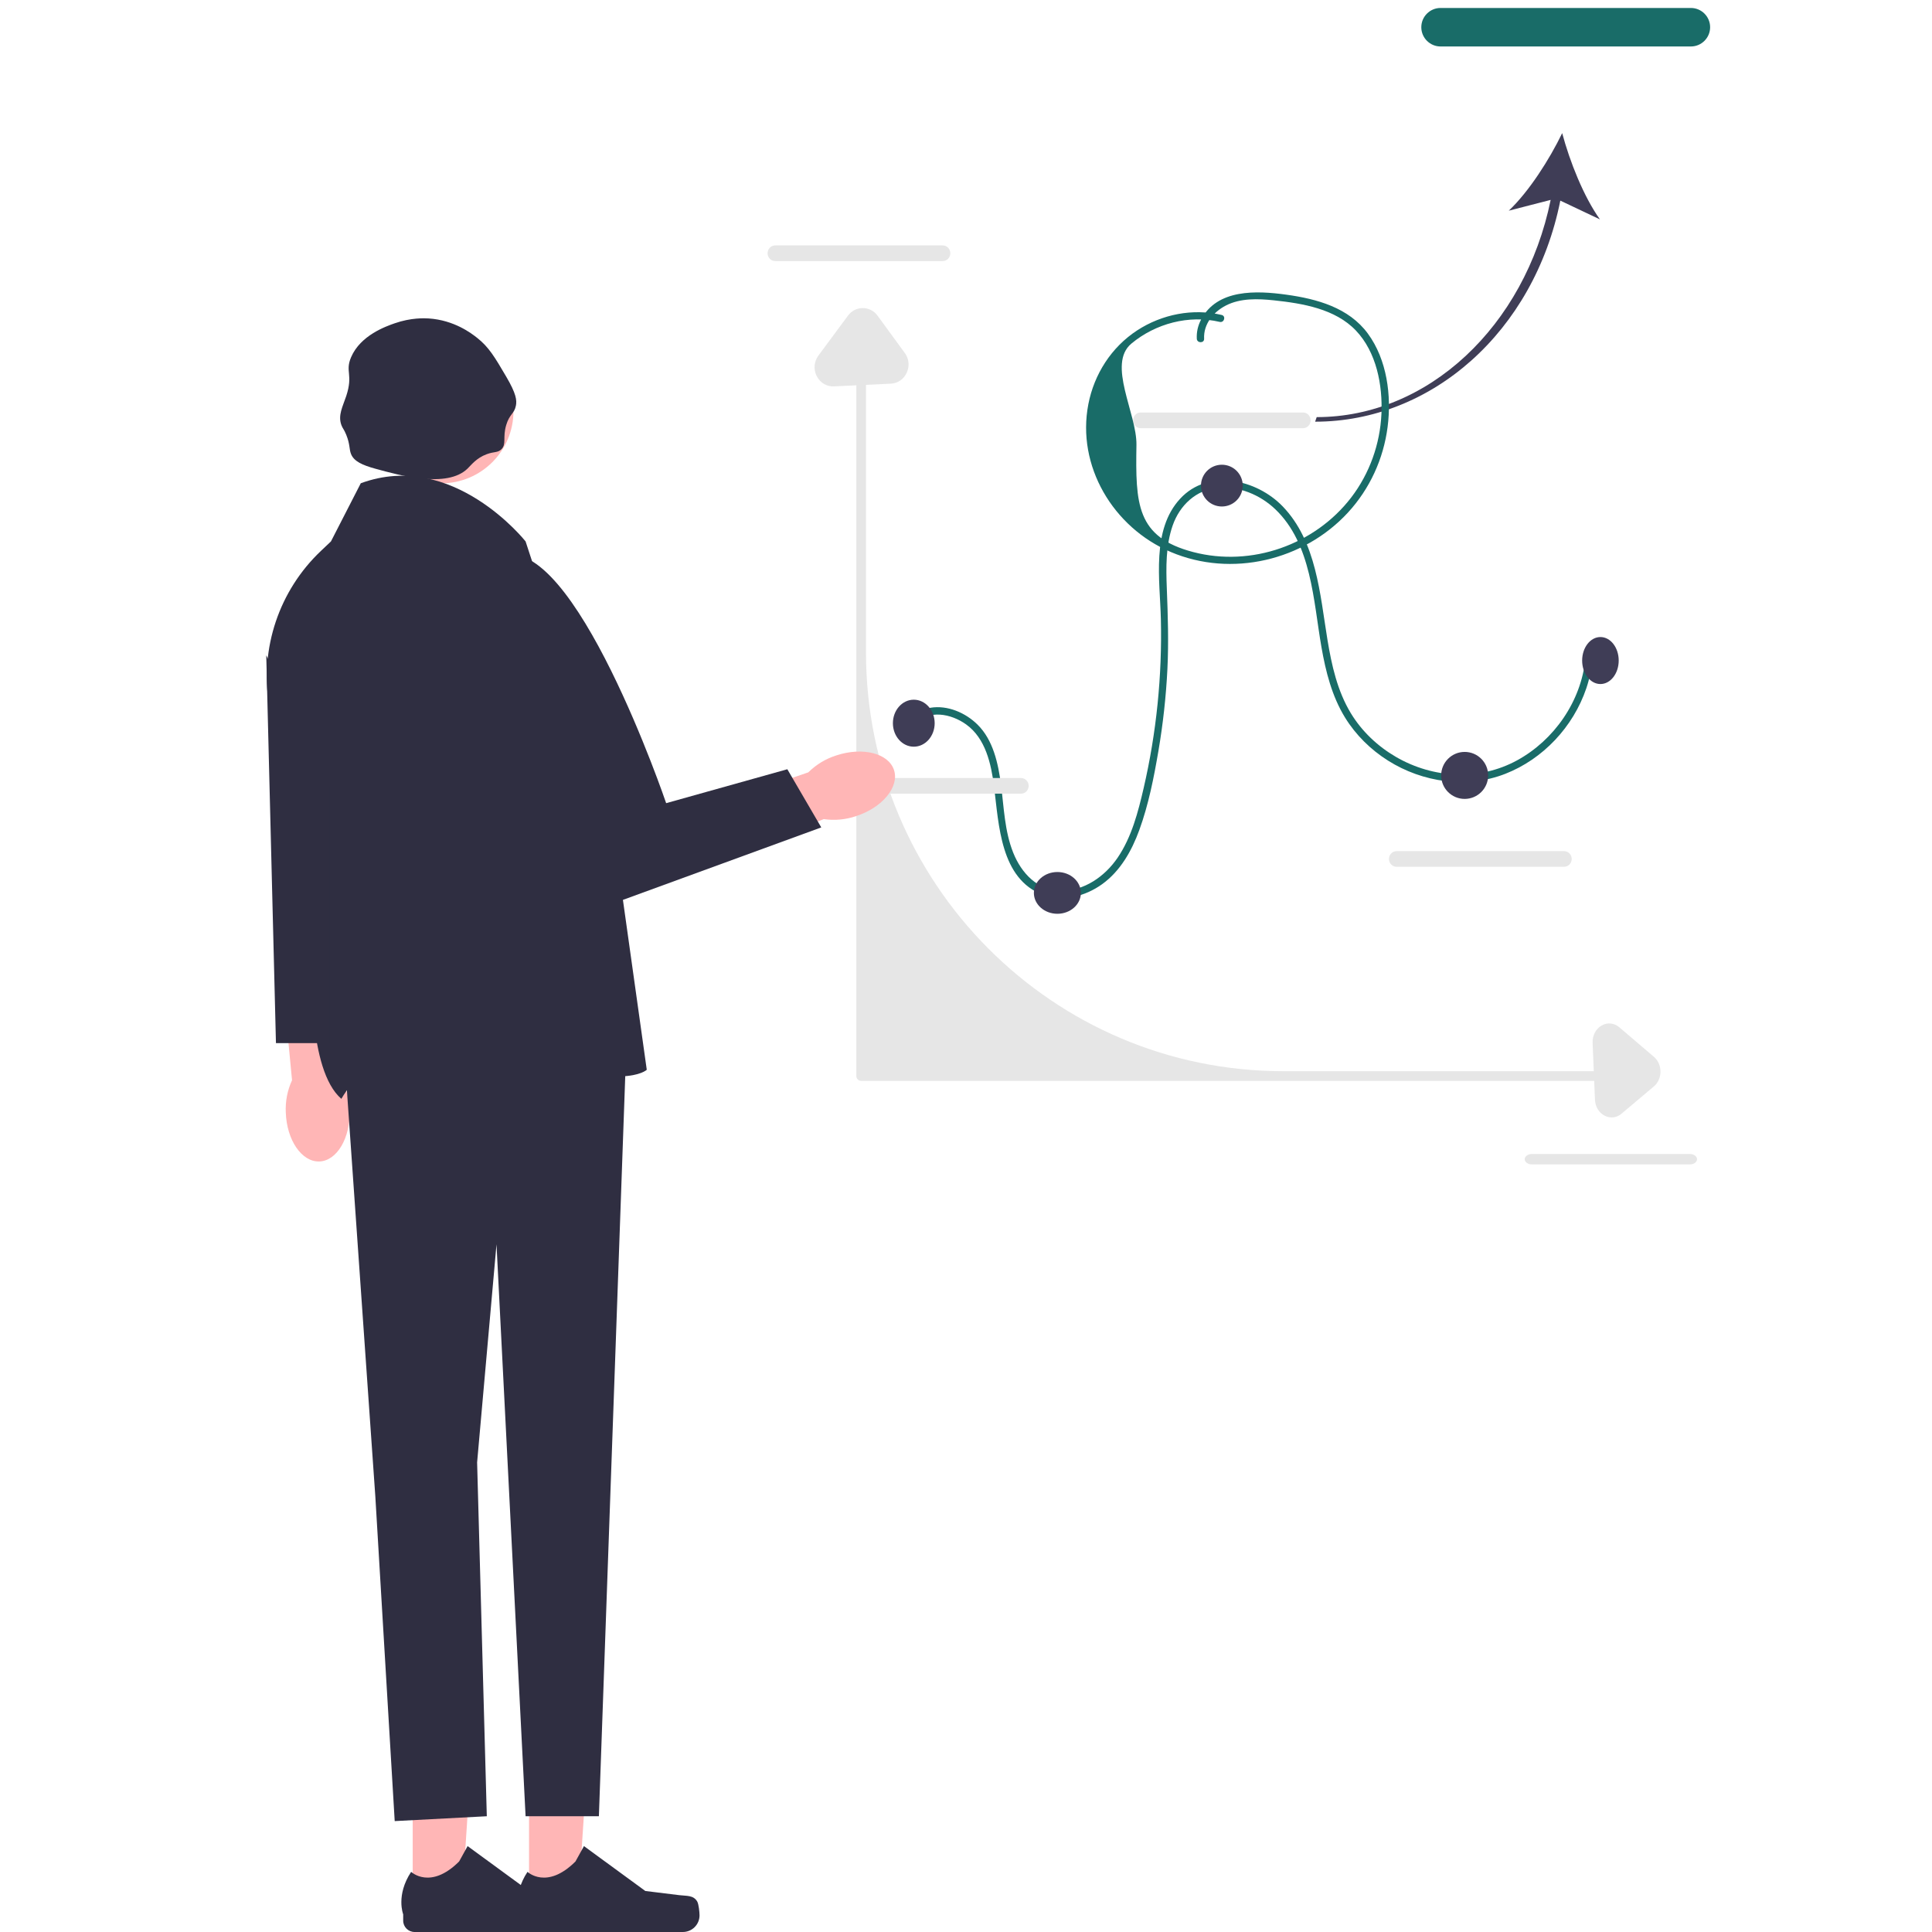 <svg width="370" height="370" viewBox="0 0 370 370" fill="none" xmlns="http://www.w3.org/2000/svg">
<g clip-path="url(#clip0_28_333)">
<path d="M175.159 138.747C177.791 135.802 182.14 136.663 185.033 138.741C188.756 141.416 189.821 146.3 190.37 150.63C191.3 157.959 191.575 168.32 199.761 171.384C203.544 172.8 207.873 171.631 211.068 169.332C214.557 166.821 216.734 162.959 218.192 158.956C219.957 154.109 220.979 148.925 221.845 143.846C222.731 138.652 223.311 133.402 223.572 128.137C223.827 122.986 223.661 117.869 223.459 112.722C223.302 108.703 223.242 104.483 224.579 100.64C225.929 96.759 229.069 93.807 233.197 93.417C237.205 93.039 241.332 94.755 244.231 97.524C251.188 104.168 251.515 115.014 253.07 123.922C253.887 128.602 255.081 133.338 257.584 137.41C259.643 140.759 262.504 143.567 265.8 145.65C272.447 149.851 280.917 151.077 288.293 148.191C295.495 145.373 301.291 139.213 303.8 131.808C304.419 129.979 304.802 128.09 304.996 126.169C305.086 125.275 303.709 125.281 303.62 126.169C302.795 134.337 297.631 141.734 290.554 145.608C283.272 149.594 274.454 149.089 267.34 144.956C263.842 142.924 260.8 140.059 258.686 136.564C256.122 132.326 255.024 127.386 254.225 122.536C252.783 113.776 252.128 103.718 245.662 96.992C240.647 91.776 231.418 89.682 226.028 95.493C220.478 101.475 222.142 111.113 222.319 118.54C222.579 129.417 221.474 140.319 219.026 150.911C217.96 155.522 216.734 160.277 214.059 164.23C211.615 167.844 207.619 170.644 203.171 170.6C198.734 170.555 195.617 167.244 194.041 163.297C192.38 159.133 192.271 154.636 191.696 150.241C191.168 146.206 190.206 141.74 187.226 138.787C184.908 136.491 181.47 135.013 178.208 135.541C176.64 135.795 175.25 136.568 174.186 137.759C173.591 138.423 174.562 139.414 175.159 138.747Z" fill="#196C68"/>
<path d="M249.576 82H218.424C217.639 82 217 81.327 217 80.5C217 79.673 217.639 79 218.424 79H249.576C250.361 79 251 79.673 251 80.5C251 81.327 250.361 82 249.576 82Z" fill="#E6E6E6"/>
<path d="M299.534 166H267.466C266.658 166 266 165.327 266 164.5C266 163.673 266.658 163 267.466 163H299.534C300.342 163 301 163.673 301 164.5C301 165.327 300.342 166 299.534 166Z" fill="#E6E6E6"/>
<path d="M323.618 223H293.382C292.62 223 292 222.551 292 222C292 221.448 292.62 221 293.382 221H323.618C324.38 221 325 221.448 325 222C325 222.551 324.38 223 323.618 223Z" fill="#E6E6E6"/>
<path d="M180.534 50H148.466C147.658 50 147 49.327 147 48.5C147 47.673 147.658 47 148.466 47H180.534C181.342 47 182 47.673 182 48.5C182 49.327 181.342 50 180.534 50Z" fill="#E6E6E6"/>
<path d="M308.077 207H164.923C164.413 207 164 206.585 164 206.073V68.927C164 68.415 164.413 68 164.923 68C165.433 68 165.846 68.415 165.846 68.927V124.886C165.846 169.213 201.637 205.147 245.787 205.147H308.077C308.587 205.147 309 205.561 309 206.073C309 206.586 308.587 207 308.077 207Z" fill="#E6E6E6"/>
<path d="M195.534 152H163.466C162.658 152 162 151.327 162 150.5C162 149.673 162.658 149 163.466 149H195.534C196.342 149 197 149.673 197 150.5C197 151.327 196.342 152 195.534 152Z" fill="#E6E6E6"/>
<path d="M164.005 156.278C169.043 154.614 172.268 150.666 171.209 147.46C170.149 144.254 165.207 143.005 160.167 144.67C158.145 145.307 156.305 146.42 154.801 147.914L133.543 155.233L137.19 165.136L157.759 156.869C159.858 157.174 162 156.971 164.005 156.278Z" fill="#FFB6B6"/>
<path d="M54.731 213.032C54.903 218.335 57.779 222.545 61.154 222.435C64.528 222.325 67.124 217.937 66.951 212.632C66.911 210.512 66.364 208.433 65.356 206.567L64.343 184.108L53.813 184.808L55.929 206.875C55.044 208.802 54.633 210.913 54.731 213.032Z" fill="#FFB6B6"/>
<path d="M79.039 364.367L88.438 364.366L90.846 327.874L79.037 328.114L79.039 364.367Z" fill="#FFB6B6"/>
<path d="M111.24 364.153C111.533 364.646 111.687 366.236 111.687 366.81C111.687 368.571 110.259 369.999 108.497 369.999H79.391C78.189 369.999 77.215 369.025 77.215 367.823V366.611C77.215 366.611 75.775 362.969 78.739 358.48C78.739 358.48 82.424 361.995 87.929 356.49L89.553 353.549L101.305 362.144L107.819 362.945C109.244 363.121 110.507 362.918 111.24 364.153Z" fill="#2F2E41"/>
<path d="M101.32 364.367L110.719 364.366L113.127 327.874L101.318 328.115L101.32 364.367Z" fill="#FFB6B6"/>
<path d="M133.522 364.154C133.814 364.647 133.969 366.237 133.969 366.81C133.969 368.572 132.54 370 130.779 370H101.672C100.47 370 99.496 369.026 99.496 367.824V366.612C99.496 366.612 98.056 362.97 101.021 358.481C101.021 358.481 104.705 361.996 110.21 356.491L111.834 353.55L123.586 362.145L130.1 362.946C131.525 363.122 132.788 362.919 133.522 364.154Z" fill="#2F2E41"/>
<path d="M84.509 92.562C92.145 92.562 98.335 86.372 98.335 78.736C98.335 71.1 92.145 64.911 84.509 64.911C76.874 64.911 70.684 71.1 70.684 78.736C70.684 86.372 76.874 92.562 84.509 92.562Z" fill="#FFB6B6"/>
<path d="M65.38 193.733L71.878 286.564L75.591 348.761L93.229 347.832L91.373 280.066L95.086 238.292L100.656 347.832H114.693L120.15 194.662L89.98 190.484L65.38 193.733Z" fill="#2F2E41"/>
<path d="M89.517 89.763C85.585 93.548 76.497 91.039 71.879 89.763C69.337 89.061 67.803 88.338 67.237 86.978C66.844 86.033 67.068 85.137 66.309 83.265C65.865 82.168 65.63 82.087 65.381 81.408C64.685 79.518 65.651 77.834 66.309 75.839C67.681 71.675 66.043 71.207 67.237 68.412C69.033 64.21 73.918 62.5 75.592 61.914C78.719 60.82 81.326 60.935 82.09 60.986C86.987 61.308 90.262 63.821 91.373 64.699C93.627 66.478 94.732 68.361 96.943 72.125C98.867 75.401 99.007 76.658 98.8 77.695C98.484 79.275 97.573 79.281 96.943 81.408C96.229 83.823 97.041 85.037 96.015 86.05C95.321 86.734 94.676 86.45 93.23 86.978C91.24 87.706 90.257 89.05 89.517 89.763Z" fill="#2F2E41"/>
<path d="M100.656 103.688C100.656 103.688 86.731 86.05 69.094 92.549L63.381 103.688L61.473 105.495C53.467 113.073 49.742 124.129 51.53 135.007L59.811 185.379C59.811 185.379 58.882 204.874 65.38 210.443C65.38 210.443 74.663 192.806 96.943 201.16C119.222 209.515 123.864 204.874 123.864 204.874L116.437 151.96L100.656 103.688Z" fill="#2F2E41"/>
<path d="M96.014 106.472L91.372 116.684L109.01 176.096L157.282 158.458L150.784 147.318L127.576 153.816C127.576 153.816 109.938 101.831 96.014 106.472Z" fill="#2F2E41"/>
<path d="M63.059 199.768H52.848L50.991 125.503L63.059 150.567V199.768Z" fill="#2F2E41"/>
<path d="M175 143C177.209 143 179 140.985 179 138.5C179 136.015 177.209 134 175 134C172.791 134 171 136.015 171 138.5C171 140.985 172.791 143 175 143Z" fill="#3F3D56"/>
<path d="M202.5 175C204.985 175 207 173.209 207 171C207 168.791 204.985 167 202.5 167C200.015 167 198 168.791 198 171C198 173.209 200.015 175 202.5 175Z" fill="#3F3D56"/>
<path d="M234 97C236.209 97 238 95.209 238 93C238 90.791 236.209 89 234 89C231.791 89 230 90.791 230 93C230 95.209 231.791 97 234 97Z" fill="#3F3D56"/>
<path d="M280.5 153C282.985 153 285 150.985 285 148.5C285 146.015 282.985 144 280.5 144C278.015 144 276 146.015 276 148.5C276 150.985 278.015 153 280.5 153Z" fill="#3F3D56"/>
<path d="M306.5 131C308.433 131 310 128.985 310 126.5C310 124.015 308.433 122 306.5 122C304.567 122 303 124.015 303 126.5C303 128.985 304.567 131 306.5 131Z" fill="#3F3D56"/>
<path d="M298.819 38.422L306.406 42.016C303.294 37.673 300.613 30.891 299.177 25.494C296.747 30.521 292.829 36.672 288.95 40.347L296.969 38.284C292.028 62.499 273.444 79.883 252.163 79.883L251.861 80.758C274.09 80.758 293.774 63.615 298.819 38.422Z" fill="#3F3D56"/>
<path d="M275.884 1.525H323.82C325.854 1.525 327.508 3.18 327.508 5.213C327.508 7.246 325.854 8.9 323.82 8.9H275.884C273.85 8.9 272.196 7.246 272.196 5.213C272.196 3.18 273.85 1.525 275.884 1.525Z" fill="#196C68"/>
<path d="M308.647 214C308.187 214 307.724 213.886 307.283 213.655C306.194 213.084 305.511 211.942 305.455 210.601L305.004 199.726C304.945 198.33 305.598 197.06 306.707 196.411C307.816 195.763 309.123 195.889 310.118 196.736L316.75 202.401C317.548 203.081 318.003 204.115 318 205.235C317.997 206.357 317.536 207.386 316.735 208.062L310.554 213.274C309.983 213.754 309.319 214 308.647 214Z" fill="#E6E6E6"/>
<path d="M174 69.792C174 70.322 173.886 70.857 173.655 71.366C173.084 72.622 171.942 73.411 170.601 73.475L159.726 73.996C158.33 74.063 157.06 73.31 156.411 72.03C155.763 70.751 155.889 69.242 156.736 68.095L162.401 60.442C163.081 59.522 164.115 58.996 165.235 59C166.357 59.003 167.386 59.536 168.062 60.46L173.274 67.592C173.754 68.25 174 69.016 174 69.792Z" fill="#E6E6E6"/>
<path d="M233.957 60.316C228.426 59.01 222.515 60.191 217.787 63.27C212.829 66.498 209.546 71.667 208.434 77.393C206.142 89.208 213.146 101.01 224.216 105.712C235.852 110.656 249.696 107.339 258.146 98.164C262.335 93.617 264.953 87.864 265.741 81.781C266.517 75.788 265.632 68.873 261.95 63.871C258.297 58.91 252.215 57.245 246.341 56.432C240.642 55.643 233.081 55.3 229.999 61.245C229.412 62.379 229.135 63.6 229.2 64.872C229.246 65.756 230.648 65.761 230.602 64.872C230.46 62.092 232.34 59.769 234.75 58.52C237.544 57.072 240.913 57.195 243.96 57.517C249.459 58.1 255.704 59.139 259.67 63.302C263.621 67.449 264.805 73.768 264.56 79.273C264.304 85.018 262.295 90.673 258.775 95.269C251.829 104.336 239.677 108.65 228.498 105.721C217.604 102.867 217.462 96.496 217.642 85.213C217.738 79.194 211.969 69.72 216.679 65.798C221.291 61.958 227.682 60.254 233.585 61.647C234.461 61.854 234.835 60.523 233.957 60.316Z" fill="#196C68"/>
</g>
<defs>
<clipPath id="clip0_28_333">
<rect width="370" height="370" fill="white"/>
</clipPath>
</defs>
</svg>
